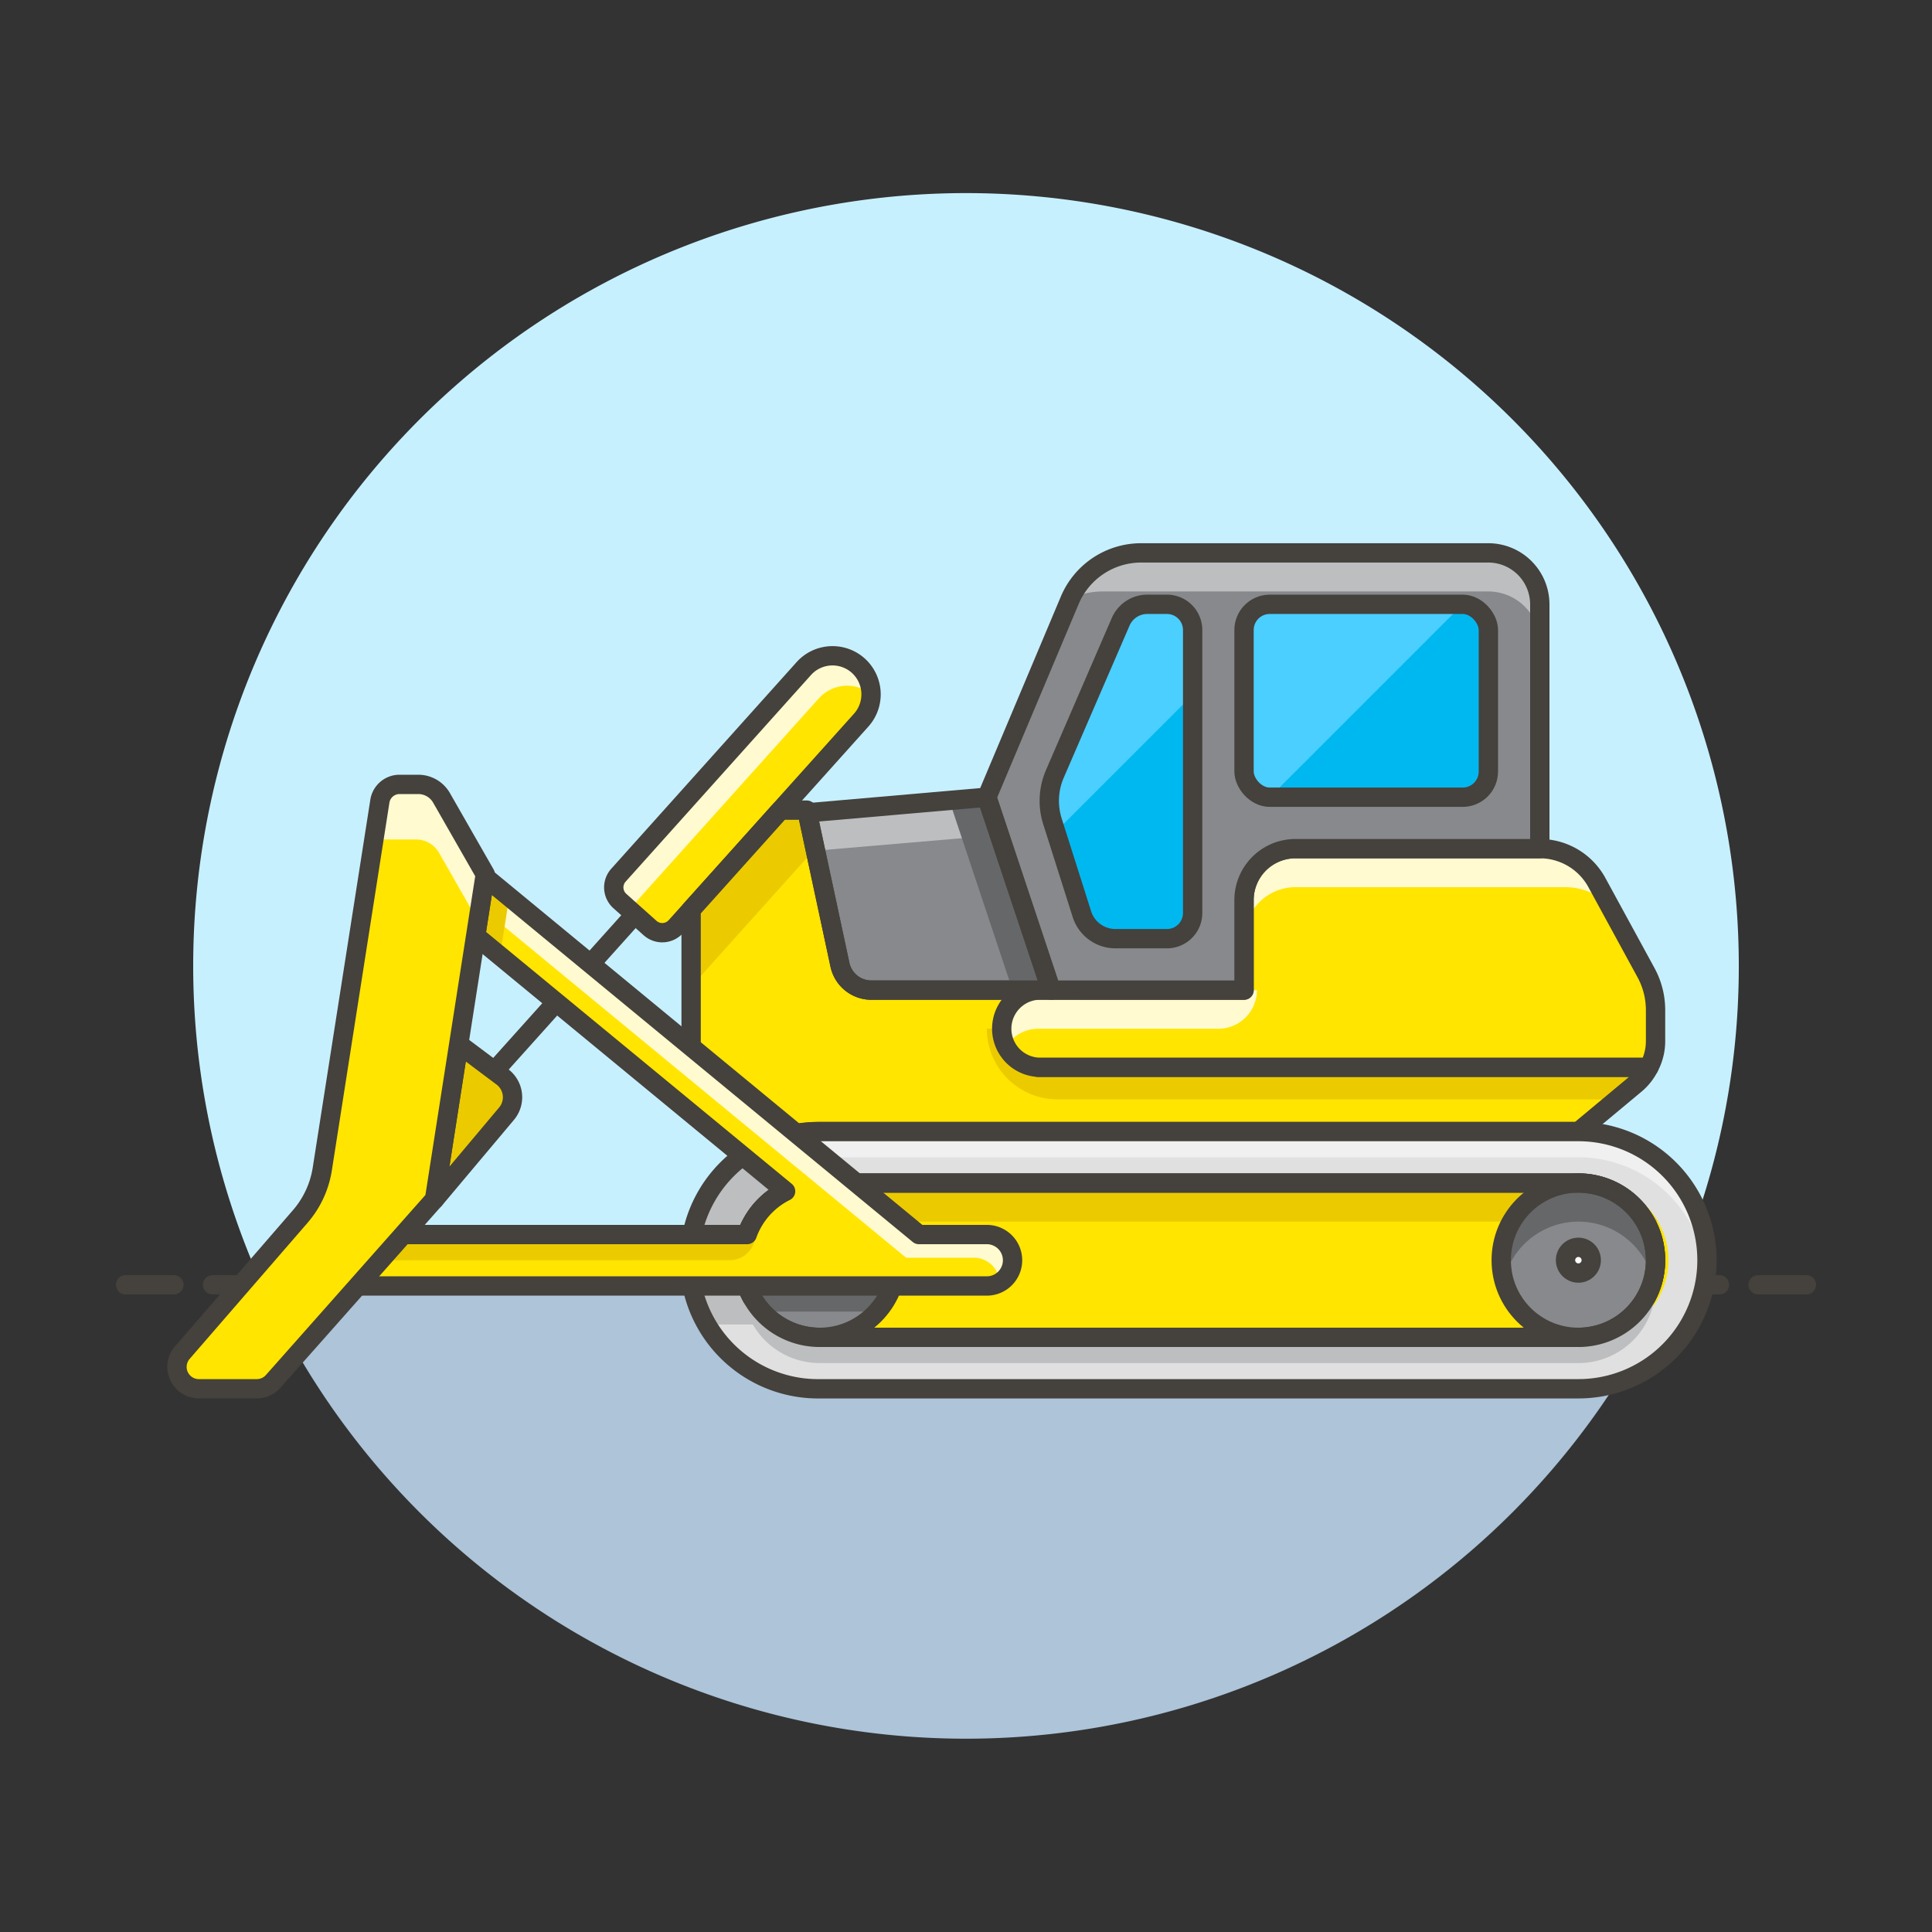 <svg xmlns="http://www.w3.org/2000/svg" viewBox="0 0 100 100"><rect x="0" y="0" width="100" height="100" fill="#333333" stroke="none"/><g class="nc-icon-wrapper"><defs/><path class="a" d="M90 50a40 40 0 1 0-76.436 16.5h72.872A39.844 39.844 0 0 0 90 50z" style="" fill="#c7f0ff"/><path class="b" d="M13.564 66.5a40 40 0 0 0 72.872 0z" style="" fill="#adc4d9"/><path class="c" d="M11 66.5h78" fill="none" stroke="#45413c" stroke-linecap="round" stroke-linejoin="round"/><path class="c" d="M6.5 66.5H9" fill="none" stroke="#45413c" stroke-linecap="round" stroke-linejoin="round"/><path class="c" d="M91 66.5h2.5" fill="none" stroke="#45413c" stroke-linecap="round" stroke-linejoin="round"/><g><path class="d" d="M43.475 49.933a1.663 1.663 0 0 0 1.625 1.315h9.305l-3.327-9.984-9.289.807z" style="" fill="#87898c"/><path class="e" d="M88.353 65.227A6.656 6.656 0 0 0 81.7 58.57H42.425a6.657 6.657 0 1 0 0 13.313H81.7a6.655 6.655 0 0 0 6.653-6.656zm-2.662 0a3.994 3.994 0 0 1-3.991 3.994H42.425a3.994 3.994 0 1 1 0-7.988H81.7a3.994 3.994 0 0 1 3.991 3.994z" style="" fill="#e0e0e0"/><path class="f" d="M38.431 65.227a3.98 3.98 0 0 1 3.536-3.948l-1.96-2.239a6.585 6.585 0 0 0-3.316 9.515h3.531a3.985 3.985 0 0 1-1.791-3.328z" style="" fill="#bdbec0"/><path class="f" d="M51.73 43.219l-.652-1.955-9.288.808.42 1.96 9.52-.813z" style="" fill="#bdbec0"/><path class="g" d="M86.357 65.227a3.994 3.994 0 0 1-3.994 3.994H43.09a3.994 3.994 0 0 1 0-7.988h39.273a3.994 3.994 0 0 1 3.994 3.994z" style="" fill="#ffe500"/><path class="h" d="M39.65 63.23H85.8a3.976 3.976 0 0 0-3.44-2H43.09a3.979 3.979 0 0 0-3.44 2z" style="" fill="#ebcb00"/><path class="c" d="M85.691 65.227a3.994 3.994 0 0 1-3.991 3.994H42.425a3.994 3.994 0 1 1 0-7.988H81.7a3.994 3.994 0 0 1 3.991 3.994z" fill="none" stroke="#45413c" stroke-linecap="round" stroke-linejoin="round"/><path class="c" d="M25.594 55.433l7.27-8.101" fill="none" stroke="#45413c" stroke-linecap="round" stroke-linejoin="round"/><path class="g" d="M44.424 34.453a2 2 0 0 0-2.82.152L32.01 45.3a.947.947 0 0 0 .071 1.335l1.566 1.4a.946.946 0 0 0 1.335-.073l9.594-10.689a2 2 0 0 0-.152-2.82z" style="" fill="#ffe500"/><path class="i" d="M32.786 46.834l9.6-10.69a1.982 1.982 0 0 1 2.691-.228A1.984 1.984 0 0 0 41.6 34.6l-9.59 10.7a.945.945 0 0 0 .071 1.334l.541.485a.915.915 0 0 1 .164-.285z" style="" fill="#fffacf"/><path class="c" d="M44.424 34.453a2 2 0 0 0-2.82.152L32.01 45.3a.947.947 0 0 0 .071 1.335l1.566 1.4a.946.946 0 0 0 1.335-.073l9.594-10.689a2 2 0 0 0-.152-2.82z" fill="none" stroke="#45413c" stroke-linecap="round" stroke-linejoin="round"/><path class="g" d="M85.346 55.242H53.74V51.25h-8.637a1.665 1.665 0 0 1-1.629-1.317l-1.714-8H40.4l-4.628 5.156v8.726l4.012 3.31a6.636 6.636 0 0 1 2.645-.552H81.7l2.972-2.476a2.813 2.813 0 0 0 .674-.855z" style="" fill="#ffe500"/><path class="h" d="M42.188 43.928l-.428-1.998h-1.364l-4.628 5.156v3.993l6.42-7.151z" style="" fill="#ebcb00"/><path class="h" d="M84.669 56.094a2.813 2.813 0 0 0 .677-.852H53.74v-2h-2.662a3.66 3.66 0 0 0 3.661 3.661h28.955z" style="" fill="#ebcb00"/><path class="c" d="M85.346 55.242H53.74V51.25h-8.637a1.665 1.665 0 0 1-1.629-1.317l-1.714-8H40.4l-4.628 5.156v8.726l4.012 3.31a6.636 6.636 0 0 1 2.645-.552H81.7l2.972-2.476a2.813 2.813 0 0 0 .674-.855z" fill="none" stroke="#45413c" stroke-linecap="round" stroke-linejoin="round"/><path class="j" d="M23.745 54.046L26 55.736a1.321 1.321 0 0 1 .219 1.907l-3.726 4.434z" stroke="#45413c" stroke-linecap="round" stroke-linejoin="round" fill="#ebcb00"/><circle class="d" cx="42.425" cy="65.227" r="3.994" style="" fill="#87898c"/><path class="k" d="M42.425 61.233a3.978 3.978 0 0 0-2.957 6.656h5.914a3.978 3.978 0 0 0-2.957-6.656z" style="" fill="#656769"/><circle class="c" cx="42.425" cy="65.227" r="3.994" fill="none" stroke="#45413c" stroke-linecap="round" stroke-linejoin="round"/><circle class="d" cx="81.697" cy="65.227" r="3.994" style="" fill="#87898c"/><path class="k" d="M81.7 63.23a3.986 3.986 0 0 1 3.853 2.995 3.923 3.923 0 0 0 .141-1 3.994 3.994 0 1 0-7.846 1A3.985 3.985 0 0 1 81.7 63.23z" style="" fill="#656769"/><circle class="c" cx="81.697" cy="65.227" r="3.994" fill="none" stroke="#45413c" stroke-linecap="round" stroke-linejoin="round"/><path class="l" d="M88.353 65.227A6.656 6.656 0 0 0 81.7 58.57H42.425a6.66 6.66 0 0 0-1.181.119l1.472 1.211H81.7a6.634 6.634 0 0 1 6.59 5.99 6.625 6.625 0 0 0 .063-.663z" style="" fill="#f0f0f0"/><path class="f" d="M42.425 70.552H81.7a3.994 3.994 0 0 0 3.994-3.994 4.063 4.063 0 0 0-.066-.666 3.988 3.988 0 0 1-3.928 3.329H42.425a3.988 3.988 0 0 1-3.925-3.329 4.063 4.063 0 0 0-.067.666 3.994 3.994 0 0 0 3.992 3.994z" style="" fill="#bdbec0"/><path class="c" d="M88.353 65.227A6.656 6.656 0 0 0 81.7 58.57H42.425a6.657 6.657 0 1 0 0 13.313H81.7a6.655 6.655 0 0 0 6.653-6.656zm-2.662 0a3.994 3.994 0 0 1-3.991 3.994H42.425a3.994 3.994 0 1 1 0-7.988H81.7a3.994 3.994 0 0 1 3.991 3.994z" fill="none" stroke="#45413c" stroke-linecap="round" stroke-linejoin="round"/><circle class="m" cx="81.697" cy="65.227" r=".666" stroke="#45413c" stroke-linecap="round" stroke-linejoin="round" fill="#fff"/><path class="g" d="M85.691 53.918v-1.642a4.043 4.043 0 0 0-.493-1.93l-2.544-4.666a3.366 3.366 0 0 0-2.954-1.754H67.053a2.663 2.663 0 0 0-2.662 2.663v4.659H53.74a2 2 0 0 0 0 3.994h31.606a2.825 2.825 0 0 0 .345-1.324z" style="" fill="#ffe500"/><path class="i" d="M82.654 45.68a3.366 3.366 0 0 0-2.954-1.754H67.053a2.663 2.663 0 0 0-2.662 2.663v1.331h.095a2.655 2.655 0 0 1 2.567-2h13.978a3.342 3.342 0 0 1 2.234.88z" style="" fill="#fffacf"/><path class="i" d="M65.056 51.248H53.74a1.986 1.986 0 0 0-1.72 3 1.993 1.993 0 0 1 1.72-1h9.319a2 2 0 0 0 2-2z" style="" fill="#fffacf"/><path class="c" d="M85.691 53.918v-1.642a4.043 4.043 0 0 0-.493-1.93l-2.544-4.666a3.366 3.366 0 0 0-2.954-1.754H67.053a2.663 2.663 0 0 0-2.662 2.663v4.659H53.74a2 2 0 0 0 0 3.994h31.606a2.825 2.825 0 0 0 .345-1.324z" fill="none" stroke="#45413c" stroke-linecap="round" stroke-linejoin="round"/><path class="d" d="M51.078 41.264l4.292-10.193a4.01 4.01 0 0 1 3.7-2.454h17.963a2.667 2.667 0 0 1 2.667 2.667v12.642H67.053a2.662 2.662 0 0 0-2.662 2.663v4.659h-9.985z" style="" fill="#87898c"/><path class="f" d="M79.7 31.284a2.666 2.666 0 0 0-2.666-2.667H59.066a4.007 4.007 0 0 0-3.646 2.356 4 4 0 0 1 1.649-.359h19.965a2.666 2.666 0 0 1 2.666 2.667z" style="" fill="#bdbec0"/><path class="k" d="M51.078 41.264l-1.94.168 3.271 9.816h1.997l-3.328-9.984z" style="" fill="#656769"/><path class="c" d="M51.078 41.264l4.292-10.193a4.01 4.01 0 0 1 3.7-2.454h17.963a2.667 2.667 0 0 1 2.667 2.667v12.642H67.053a2.662 2.662 0 0 0-2.662 2.663v4.659h-9.985z" fill="none" stroke="#45413c" stroke-linecap="round" stroke-linejoin="round"/><path class="c" d="M43.475 49.933a1.663 1.663 0 0 0 1.625 1.315h9.305l-3.327-9.984-9.289.807z" fill="none" stroke="#45413c" stroke-linecap="round" stroke-linejoin="round"/><path class="n" d="M54.6 40.055a3.517 3.517 0 0 0-.123 2.464L56 47.317a1.821 1.821 0 0 0 1.735 1.269H60.4a1.33 1.33 0 0 0 1.331-1.331V32.611a1.331 1.331 0 0 0-1.331-1.332h-1.015a1.5 1.5 0 0 0-1.377.9z" style="" fill="#00b8f0"/><path class="o" d="M61.728 32.61a1.33 1.33 0 0 0-1.33-1.331h-1.013a1.5 1.5 0 0 0-1.377.9L54.6 40.055a3.517 3.517 0 0 0-.123 2.464l.165.537 7.089-7.089z" style="" fill="#4acfff"/><rect class="n" x="64.391" y="31.279" width="12.647" height="9.985" rx="1.331" style="" fill="#00b8f0"/><path class="o" d="M65.528 41.225a.922.922 0 0 0 .472-.237l9.709-9.709h-9.987a1.331 1.331 0 0 0-1.331 1.332v7.322a1.315 1.315 0 0 0 1.137 1.292z" style="" fill="#4acfff"/><path class="c" d="M54.6 40.055a3.517 3.517 0 0 0-.123 2.464L56 47.317a1.821 1.821 0 0 0 1.735 1.269H60.4a1.33 1.33 0 0 0 1.331-1.331V32.611a1.331 1.331 0 0 0-1.331-1.332h-1.015a1.5 1.5 0 0 0-1.377.9z" fill="none" stroke="#45413c" stroke-linecap="round" stroke-linejoin="round"/><rect class="c" x="64.391" y="31.279" width="12.647" height="9.985" rx="1.331" fill="none" stroke="#45413c" stroke-linecap="round" stroke-linejoin="round"/><path class="g" d="M52.409 65.227a1.33 1.33 0 0 0-1.331-1.327h-3.516L25.1 45.385l-.478 3.056 16.04 13.219a3.99 3.99 0 0 0-1.987 2.24H17.131v2.662h33.947a1.33 1.33 0 0 0 1.331-1.335z" style="" fill="#ffe500"/><path class="i" d="M52.409 65.227a1.33 1.33 0 0 0-1.331-1.327h-3.516L25.1 45.385l-.243 1.552L46.9 65.1h3.515a1.325 1.325 0 0 1 1.318 1.263 1.314 1.314 0 0 0 .676-1.136z" style="" fill="#fffacf"/><path class="h" d="M25.099 45.385l-.478 3.056 1.259 1.038.478-3.057-1.259-1.037z" style="" fill="#ebcb00"/><path class="h" d="M37.765 65.227A1.331 1.331 0 0 0 39.1 63.9H17.131v1.331z" style="" fill="#ebcb00"/><path class="c" d="M52.409 65.227a1.33 1.33 0 0 0-1.331-1.327h-3.516L25.1 45.385l-.478 3.056 16.04 13.219a3.99 3.99 0 0 0-1.987 2.24H17.131v2.662h33.947a1.33 1.33 0 0 0 1.331-1.335z" fill="none" stroke="#45413c" stroke-linecap="round" stroke-linejoin="round"/><path class="g" d="M14.14 71.5l8.351-9.425 2.627-16.819-2.263-3.956a1.386 1.386 0 0 0-1.2-.7h-.976a1.029 1.029 0 0 0-1.017.871L16.683 60.5a4.916 4.916 0 0 1-1.145 2.469l-6.1 7.04a1.132 1.132 0 0 0 .855 1.874h3a1.13 1.13 0 0 0 .847-.383z" style="" fill="#ffe500"/><path class="i" d="M19.555 43.45h1.975a1.385 1.385 0 0 1 1.2.7l2.008 3.515.376-2.4-2.259-3.965a1.386 1.386 0 0 0-1.2-.7h-.976a1.028 1.028 0 0 0-1.017.871l-.316 2.019a1.012 1.012 0 0 1 .209-.04z" style="" fill="#fffacf"/><path class="c" d="M14.14 71.5l8.351-9.425 2.627-16.819-2.263-3.956a1.386 1.386 0 0 0-1.2-.7h-.976a1.029 1.029 0 0 0-1.017.871L16.683 60.5a4.916 4.916 0 0 1-1.145 2.469l-6.1 7.04a1.132 1.132 0 0 0 .855 1.874h3a1.13 1.13 0 0 0 .847-.383z" fill="none" stroke="#45413c" stroke-linecap="round" stroke-linejoin="round"/></g></g></svg>